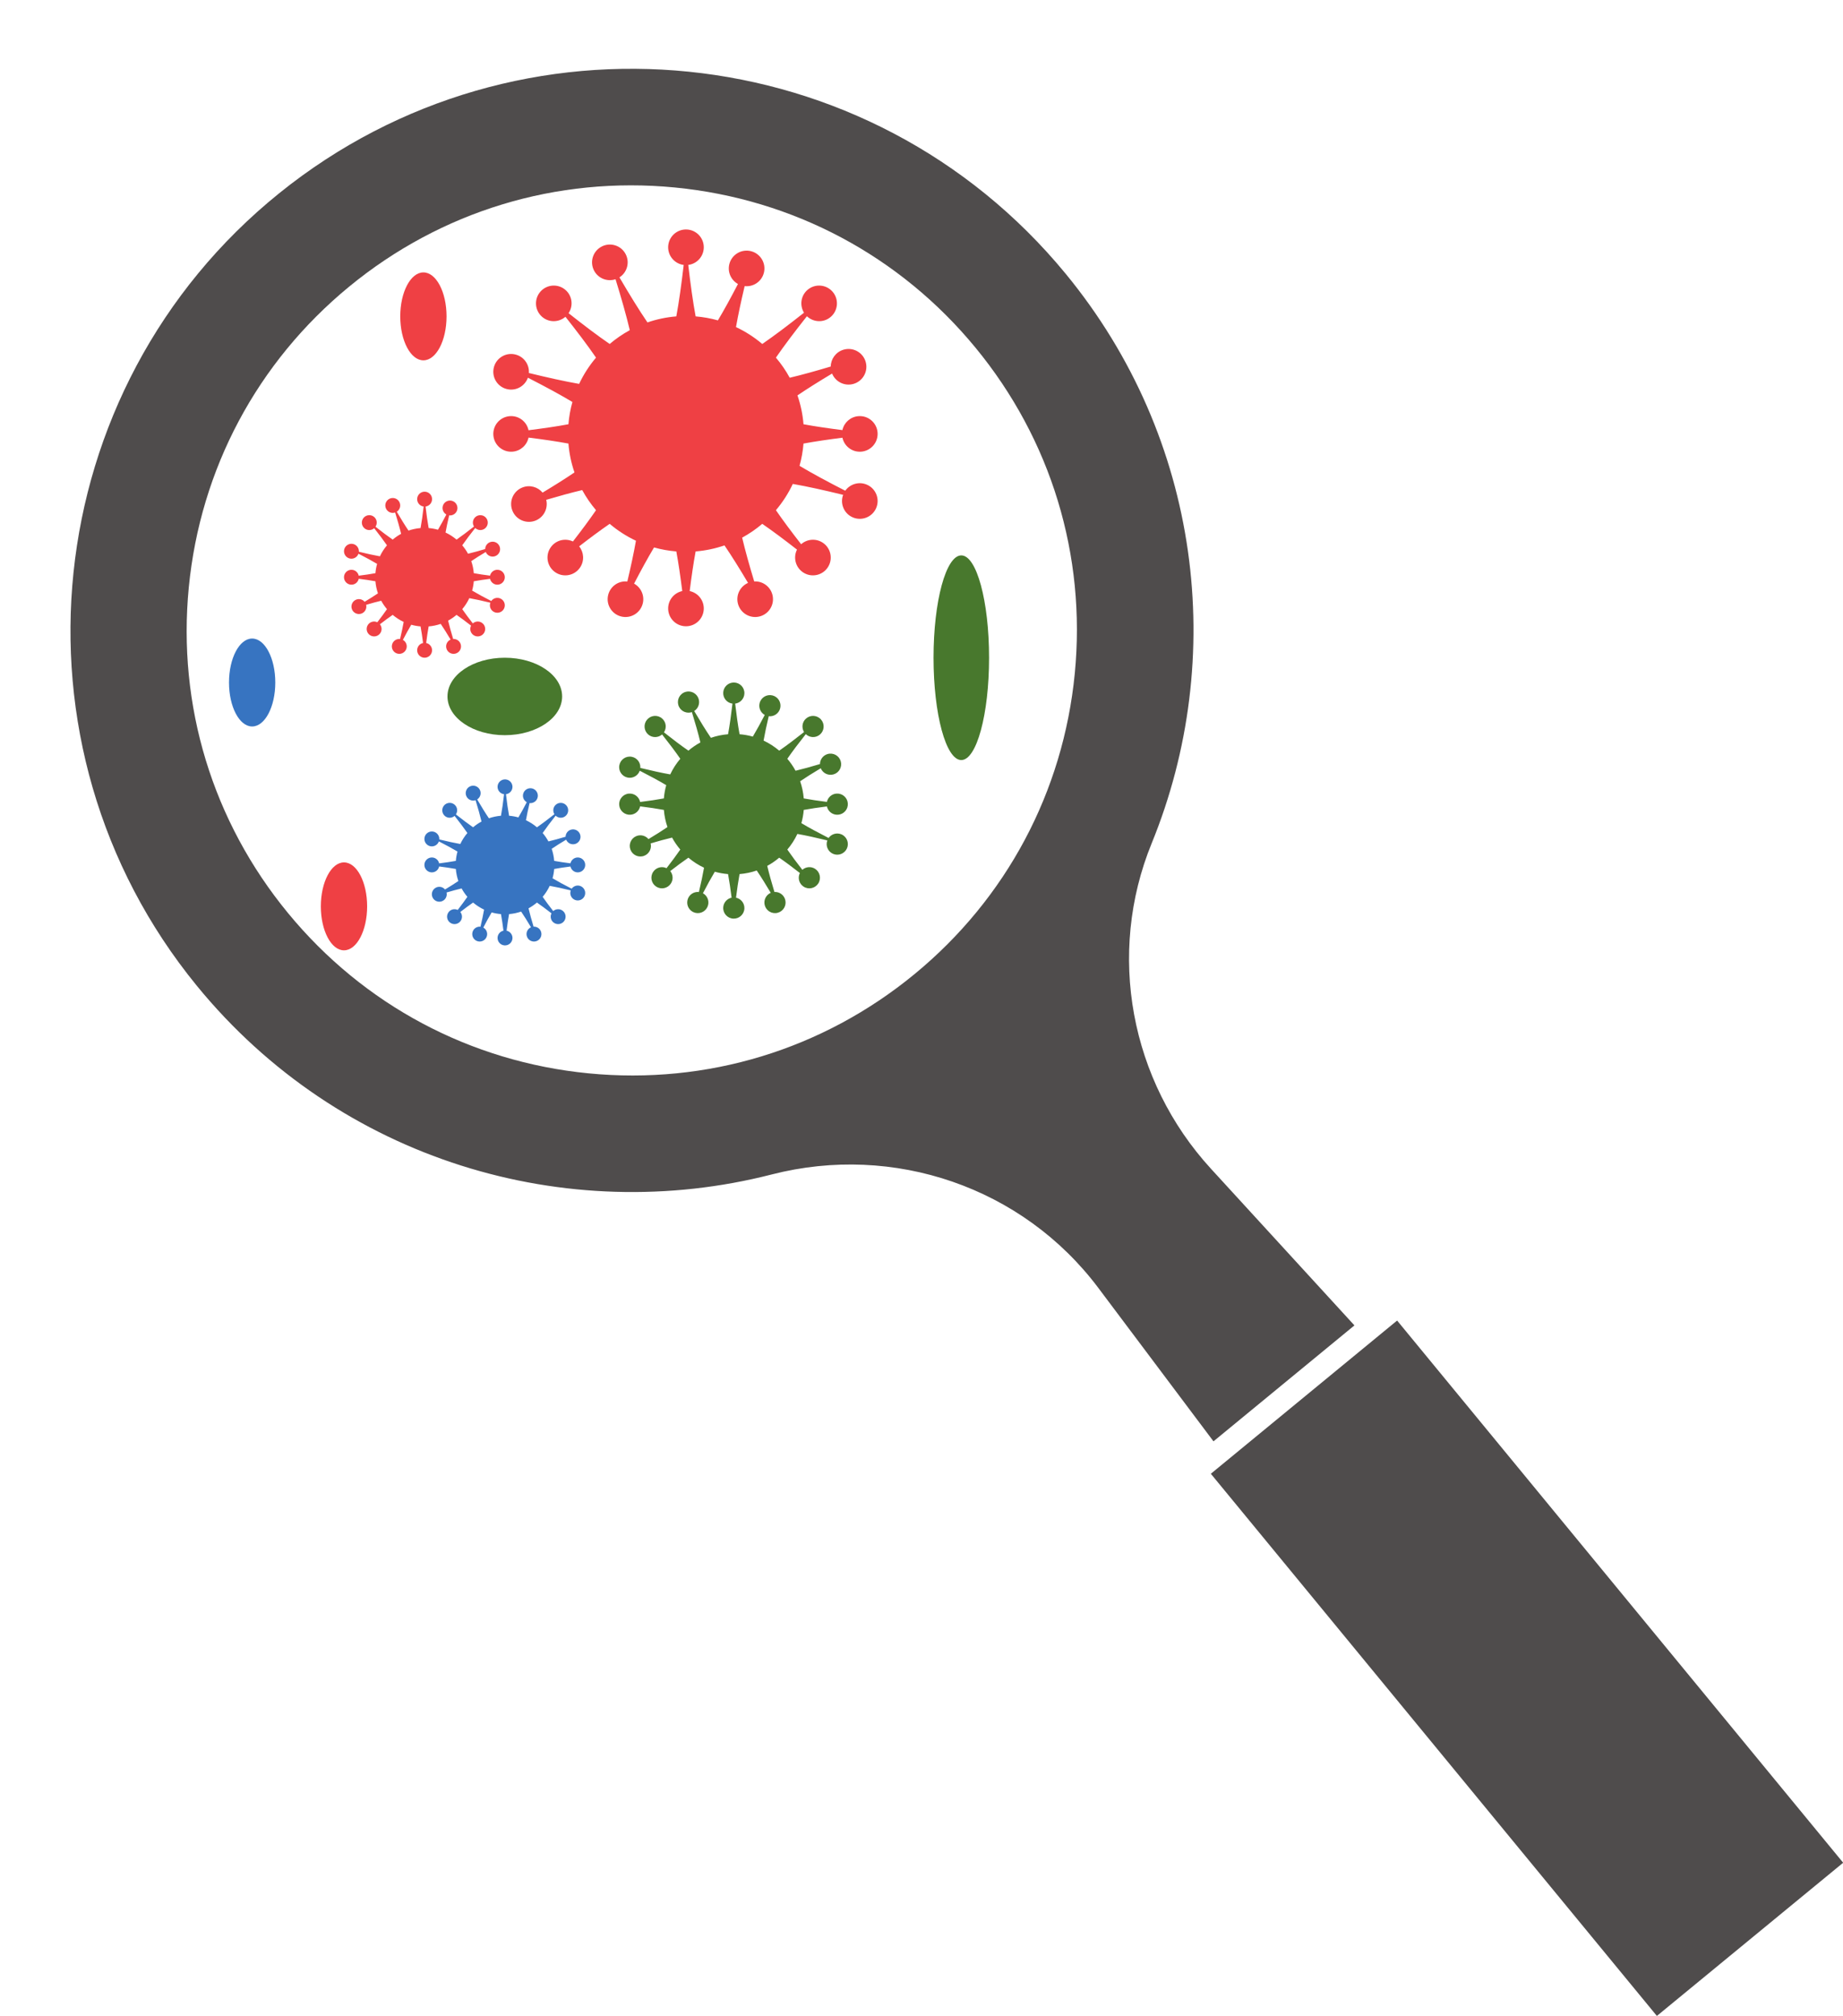 <?xml version="1.0" encoding="UTF-8"?><svg xmlns="http://www.w3.org/2000/svg" xmlns:xlink="http://www.w3.org/1999/xlink" height="1084.3" preserveAspectRatio="xMidYMid meet" version="1.0" viewBox="-37.9 -37.0 991.2 1084.3" width="991.2" zoomAndPan="magnify"><defs><clipPath id="a"><path d="M 613 673 L 953.391 673 L 953.391 1047.34 L 613 1047.34 Z M 613 673"/></clipPath></defs><g><g id="change1_1"><path d="M 428.309 223.688 C 424.074 221.867 419.258 223.336 416.699 226.953 C 407.273 222.141 399.117 217.758 392.098 213.566 C 393.18 209.707 393.906 205.703 394.238 201.586 C 400.492 200.434 407.453 199.414 415.172 198.438 C 416.18 203.07 420.48 206.352 425.328 205.938 C 430.602 205.492 434.516 200.855 434.066 195.582 C 433.621 190.312 428.984 186.398 423.711 186.848 C 419.422 187.211 416.031 190.348 415.16 194.344 C 407.445 193.371 400.488 192.355 394.238 191.199 C 393.805 185.809 392.691 180.605 390.992 175.68 C 396.441 171.977 402.641 168.102 409.613 163.934 C 411.461 168.434 416.453 170.887 421.211 169.465 C 426.281 167.953 429.164 162.617 427.652 157.547 C 426.141 152.477 420.805 149.594 415.734 151.105 C 411.625 152.332 408.949 156.07 408.891 160.141 C 400.773 162.578 393.469 164.609 386.824 166.18 C 384.727 162.309 382.227 158.695 379.398 155.363 C 384.008 148.672 389.562 141.34 396.074 133.102 C 399.633 136.48 405.219 136.684 408.969 133.383 C 412.941 129.887 413.328 123.832 409.836 119.859 C 406.34 115.891 400.285 115.5 396.312 118.996 C 392.758 122.129 392.098 127.297 394.508 131.199 C 386.191 137.773 378.801 143.379 372.059 148.023 C 367.793 144.402 363.051 141.336 357.93 138.934 C 359.094 132.309 360.668 125.008 362.59 116.902 C 367.297 117.43 371.781 114.406 372.945 109.68 C 374.211 104.543 371.07 99.352 365.934 98.086 C 360.797 96.824 355.605 99.961 354.34 105.098 C 353.281 109.391 355.305 113.711 358.992 115.758 C 355.18 123.082 351.629 129.59 348.199 135.324 C 344.344 134.238 340.34 133.516 336.223 133.18 C 334.738 125.152 333.48 115.992 332.254 105.5 C 336.871 104.91 340.496 101.027 340.605 96.23 C 340.73 90.941 336.539 86.555 331.25 86.43 C 325.961 86.309 321.574 90.496 321.449 95.785 C 321.336 100.738 324.996 104.895 329.805 105.512 C 328.578 116 327.316 125.156 325.836 133.18 C 320.441 133.617 315.242 134.727 310.316 136.43 C 305.645 129.559 300.707 121.508 295.246 112.191 C 299.379 109.559 300.898 104.168 298.609 99.73 C 296.184 95.027 290.406 93.18 285.703 95.605 C 281 98.027 279.152 103.809 281.578 108.508 C 283.777 112.777 288.738 114.68 293.148 113.188 C 296.316 123.48 298.906 132.527 300.812 140.594 C 296.945 142.695 293.328 145.195 290 148.02 C 283.348 143.445 276.062 137.926 267.891 131.465 C 270.512 127.516 269.906 122.16 266.234 118.961 C 262.242 115.488 256.191 115.91 252.719 119.898 C 249.242 123.891 249.664 129.941 253.656 133.418 C 257.305 136.594 262.656 136.477 266.203 133.387 C 272.617 141.508 278.105 148.75 282.656 155.363 C 279.039 159.625 275.973 164.367 273.57 169.488 C 265.609 168.094 256.676 166.102 246.539 163.629 C 246.875 158.836 243.57 154.453 238.734 153.559 C 233.531 152.594 228.531 156.027 227.566 161.23 C 226.605 166.434 230.039 171.434 235.242 172.395 C 239.945 173.27 244.469 170.539 246.012 166.164 C 255.152 170.848 263.105 175.125 269.957 179.219 C 268.875 183.078 268.148 187.082 267.816 191.199 C 261.422 192.379 254.289 193.418 246.355 194.414 C 245.375 189.746 241.055 186.434 236.18 186.848 C 230.906 187.293 226.996 191.93 227.445 197.203 C 227.891 202.473 232.527 206.387 237.801 205.938 C 242.113 205.574 245.512 202.402 246.363 198.371 C 254.293 199.367 261.422 200.406 267.816 201.586 C 268.254 206.977 269.359 212.18 271.062 217.105 C 266.004 220.543 260.281 224.137 253.91 227.969 C 251.344 224.902 247.023 223.656 243.094 225.188 C 238.164 227.105 235.723 232.66 237.645 237.59 C 239.562 242.52 245.113 244.961 250.047 243.043 C 254.578 241.277 256.996 236.445 255.867 231.844 C 262.906 229.766 269.34 228 275.23 226.605 C 277.328 230.477 279.828 234.09 282.656 237.422 C 279.09 242.602 274.938 248.18 270.23 254.254 C 265.988 252.234 260.805 253.582 258.141 257.613 C 255.219 262.023 256.43 267.969 260.844 270.887 C 265.254 273.809 271.199 272.598 274.117 268.184 C 276.484 264.613 276.137 260.035 273.578 256.871 C 279.488 252.297 284.934 248.25 290 244.762 C 294.262 248.383 299.004 251.449 304.125 253.852 C 302.965 260.449 301.398 267.719 299.488 275.785 C 294.801 275.285 290.348 278.305 289.188 283.012 C 287.922 288.148 291.062 293.34 296.199 294.605 C 301.336 295.871 306.527 292.73 307.793 287.594 C 308.852 283.293 306.82 278.965 303.117 276.926 C 306.906 269.641 310.445 263.168 313.855 257.465 C 317.711 258.547 321.715 259.27 325.836 259.605 C 327.008 265.961 328.039 273.047 329.031 280.922 C 324.863 281.809 321.652 285.406 321.457 289.863 C 321.227 295.148 325.324 299.621 330.609 299.852 C 335.895 300.082 340.367 295.984 340.598 290.699 C 340.805 285.953 337.523 281.875 333.023 280.922 C 334.016 273.047 335.047 265.961 336.219 259.605 C 341.613 259.168 346.812 258.059 351.738 256.355 C 355.719 262.207 359.891 268.922 364.41 276.531 C 360.211 278.363 357.809 283 358.945 287.602 C 360.215 292.738 365.41 295.871 370.547 294.602 C 375.684 293.332 378.816 288.141 377.547 283.004 C 376.426 278.461 372.234 275.492 367.73 275.742 C 365.098 267.031 362.906 259.23 361.242 252.191 C 365.109 250.09 368.727 247.59 372.055 244.766 C 377.762 248.691 383.938 253.316 390.738 258.629 C 388.605 262.898 389.941 268.188 394.023 270.887 C 398.434 273.809 404.379 272.598 407.297 268.184 C 410.219 263.773 409.008 257.828 404.598 254.91 C 400.898 252.465 396.137 252.926 392.969 255.73 C 387.777 249.074 383.258 243.023 379.398 237.422 C 383.016 233.16 386.082 228.414 388.484 223.297 C 396.457 224.695 405.398 226.688 415.551 229.164 C 413.785 233.914 416.027 239.262 420.734 241.289 C 425.594 243.379 431.23 241.133 433.32 236.273 C 435.41 231.414 433.168 225.777 428.309 223.688" fill="#ef4044"/></g><g id="change2_1"><path d="M 414.645 411.789 C 412.125 410.707 409.258 411.582 407.738 413.734 C 402.129 410.867 397.273 408.262 393.098 405.766 C 393.738 403.473 394.172 401.09 394.371 398.637 C 398.09 397.949 402.234 397.344 406.824 396.766 C 407.426 399.52 409.984 401.473 412.871 401.227 C 416.012 400.961 418.336 398.203 418.07 395.066 C 417.805 391.93 415.047 389.602 411.91 389.867 C 409.355 390.082 407.34 391.949 406.82 394.328 C 402.23 393.75 398.09 393.145 394.371 392.457 C 394.109 389.25 393.449 386.152 392.438 383.223 C 395.684 381.02 399.367 378.711 403.52 376.23 C 404.617 378.91 407.59 380.367 410.422 379.523 C 413.438 378.625 415.152 375.449 414.254 372.43 C 413.355 369.414 410.18 367.699 407.16 368.598 C 404.715 369.328 403.125 371.551 403.09 373.977 C 398.258 375.426 393.91 376.633 389.961 377.566 C 388.711 375.266 387.223 373.113 385.539 371.133 C 388.281 367.148 391.59 362.785 395.465 357.883 C 397.578 359.895 400.902 360.016 403.137 358.051 C 405.5 355.973 405.73 352.371 403.652 350.008 C 401.57 347.641 397.969 347.41 395.605 349.492 C 393.488 351.355 393.098 354.43 394.531 356.754 C 389.582 360.664 385.184 364 381.172 366.766 C 378.633 364.609 375.812 362.785 372.766 361.355 C 373.457 357.414 374.395 353.07 375.535 348.246 C 378.34 348.559 381.008 346.762 381.699 343.949 C 382.453 340.891 380.586 337.801 377.527 337.051 C 374.469 336.297 371.383 338.164 370.629 341.223 C 370 343.773 371.203 346.348 373.398 347.562 C 371.129 351.922 369.016 355.793 366.977 359.207 C 364.68 358.562 362.297 358.133 359.848 357.934 C 358.965 353.156 358.215 347.703 357.484 341.461 C 360.234 341.109 362.391 338.801 362.453 335.945 C 362.527 332.797 360.035 330.188 356.887 330.113 C 353.738 330.039 351.129 332.531 351.055 335.68 C 350.988 338.625 353.168 341.102 356.027 341.465 C 355.297 347.707 354.547 353.156 353.664 357.934 C 350.457 358.191 347.363 358.852 344.43 359.863 C 341.652 355.773 338.715 350.984 335.465 345.441 C 337.922 343.875 338.824 340.668 337.465 338.023 C 336.02 335.227 332.582 334.129 329.785 335.57 C 326.984 337.016 325.887 340.453 327.328 343.25 C 328.641 345.789 331.59 346.922 334.215 346.035 C 336.102 352.16 337.641 357.543 338.777 362.344 C 336.473 363.594 334.324 365.082 332.34 366.762 C 328.383 364.039 324.051 360.754 319.184 356.91 C 320.746 354.562 320.383 351.371 318.199 349.473 C 315.824 347.402 312.223 347.652 310.156 350.027 C 308.09 352.402 308.34 356.004 310.715 358.07 C 312.887 359.961 316.07 359.895 318.184 358.055 C 321.996 362.887 325.262 367.195 327.973 371.133 C 325.816 373.668 323.992 376.492 322.562 379.539 C 317.828 378.707 312.512 377.523 306.48 376.051 C 306.68 373.199 304.711 370.59 301.836 370.059 C 298.738 369.484 295.766 371.527 295.191 374.625 C 294.617 377.719 296.66 380.695 299.758 381.27 C 302.555 381.785 305.246 380.164 306.164 377.562 C 311.605 380.348 316.336 382.891 320.414 385.328 C 319.77 387.625 319.34 390.008 319.141 392.457 C 315.336 393.16 311.09 393.777 306.371 394.367 C 305.785 391.594 303.215 389.621 300.316 389.867 C 297.18 390.133 294.852 392.891 295.117 396.027 C 295.383 399.168 298.141 401.492 301.277 401.227 C 303.844 401.012 305.867 399.121 306.375 396.727 C 311.094 397.316 315.336 397.934 319.141 398.637 C 319.402 401.848 320.059 404.941 321.074 407.871 C 318.062 409.918 314.656 412.059 310.863 414.336 C 309.34 412.516 306.77 411.773 304.43 412.684 C 301.496 413.824 300.043 417.129 301.184 420.062 C 302.328 422.996 305.633 424.449 308.566 423.309 C 311.262 422.258 312.703 419.383 312.031 416.645 C 316.219 415.406 320.047 414.355 323.555 413.527 C 324.801 415.828 326.289 417.98 327.973 419.961 C 325.848 423.043 323.379 426.363 320.578 429.977 C 318.055 428.777 314.969 429.578 313.383 431.977 C 311.645 434.602 312.363 438.141 314.988 439.879 C 317.617 441.613 321.152 440.895 322.891 438.27 C 324.297 436.145 324.094 433.418 322.57 431.535 C 326.086 428.812 329.328 426.406 332.34 424.332 C 334.879 426.484 337.699 428.309 340.746 429.738 C 340.059 433.664 339.125 437.992 337.988 442.789 C 335.199 442.492 332.547 444.289 331.859 447.09 C 331.105 450.148 332.973 453.238 336.031 453.988 C 339.09 454.742 342.176 452.875 342.93 449.816 C 343.559 447.258 342.352 444.684 340.148 443.469 C 342.402 439.137 344.508 435.285 346.535 431.887 C 348.832 432.531 351.215 432.965 353.664 433.164 C 354.363 436.945 354.98 441.16 355.566 445.848 C 353.086 446.375 351.176 448.52 351.059 451.168 C 350.922 454.312 353.363 456.977 356.508 457.113 C 359.652 457.25 362.312 454.812 362.449 451.664 C 362.574 448.844 360.621 446.414 357.945 445.848 C 358.531 441.16 359.148 436.945 359.844 433.164 C 363.055 432.902 366.148 432.242 369.082 431.23 C 371.449 434.711 373.93 438.707 376.621 443.234 C 374.121 444.328 372.691 447.086 373.367 449.824 C 374.125 452.879 377.215 454.746 380.27 453.988 C 383.328 453.234 385.191 450.145 384.438 447.086 C 383.77 444.387 381.277 442.617 378.598 442.766 C 377.027 437.582 375.727 432.938 374.734 428.75 C 377.039 427.5 379.188 426.016 381.172 424.332 C 384.566 426.668 388.242 429.422 392.289 432.582 C 391.02 435.121 391.812 438.27 394.242 439.879 C 396.867 441.613 400.402 440.895 402.141 438.27 C 403.879 435.645 403.16 432.105 400.535 430.367 C 398.336 428.914 395.5 429.188 393.613 430.855 C 390.523 426.895 387.836 423.297 385.539 419.961 C 387.691 417.426 389.52 414.605 390.945 411.559 C 395.691 412.391 401.012 413.574 407.051 415.047 C 406.004 417.875 407.336 421.059 410.137 422.266 C 413.031 423.508 416.383 422.172 417.629 419.281 C 418.871 416.387 417.535 413.035 414.645 411.789" fill="#48782d"/></g><g id="change3_1"><path d="M 274.414 439.648 C 272.641 438.887 270.625 439.504 269.555 441.016 C 265.613 439 262.199 437.168 259.262 435.414 C 259.715 433.801 260.02 432.125 260.156 430.402 C 262.773 429.918 265.688 429.492 268.914 429.086 C 269.34 431.023 271.137 432.395 273.168 432.223 C 275.375 432.035 277.012 430.094 276.824 427.891 C 276.637 425.684 274.695 424.047 272.488 424.234 C 270.695 424.387 269.277 425.699 268.91 427.371 C 265.684 426.965 262.773 426.539 260.156 426.055 C 259.977 423.801 259.512 421.621 258.801 419.562 C 261.078 418.012 263.672 416.391 266.59 414.645 C 267.363 416.527 269.453 417.555 271.445 416.961 C 273.566 416.328 274.773 414.094 274.141 411.973 C 273.508 409.852 271.273 408.645 269.152 409.277 C 267.434 409.789 266.312 411.355 266.289 413.059 C 262.891 414.078 259.836 414.93 257.055 415.586 C 256.176 413.965 255.133 412.453 253.949 411.059 C 255.875 408.262 258.199 405.191 260.926 401.742 C 262.414 403.156 264.75 403.242 266.32 401.863 C 267.984 400.398 268.145 397.867 266.684 396.203 C 265.223 394.543 262.688 394.379 261.027 395.844 C 259.539 397.152 259.262 399.316 260.27 400.949 C 256.789 403.699 253.699 406.047 250.875 407.988 C 249.094 406.473 247.109 405.191 244.965 404.188 C 245.453 401.414 246.109 398.359 246.914 394.969 C 248.883 395.188 250.762 393.922 251.246 391.945 C 251.777 389.797 250.465 387.621 248.312 387.094 C 246.164 386.562 243.992 387.879 243.465 390.027 C 243.02 391.824 243.867 393.629 245.41 394.488 C 243.816 397.555 242.328 400.273 240.895 402.676 C 239.281 402.223 237.605 401.918 235.883 401.777 C 235.262 398.418 234.734 394.586 234.219 390.195 C 236.152 389.949 237.668 388.324 237.715 386.316 C 237.766 384.102 236.016 382.266 233.801 382.215 C 231.59 382.164 229.754 383.918 229.699 386.129 C 229.652 388.203 231.184 389.941 233.195 390.199 C 232.684 394.59 232.156 398.422 231.535 401.777 C 229.277 401.961 227.102 402.426 225.039 403.137 C 223.086 400.262 221.02 396.895 218.734 392.996 C 220.465 391.895 221.102 389.637 220.145 387.781 C 219.129 385.812 216.711 385.039 214.742 386.055 C 212.773 387.07 212.004 389.488 213.016 391.453 C 213.938 393.238 216.012 394.035 217.859 393.41 C 219.184 397.719 220.266 401.504 221.066 404.879 C 219.445 405.758 217.934 406.805 216.539 407.988 C 213.758 406.07 210.711 403.762 207.289 401.059 C 208.387 399.406 208.133 397.164 206.598 395.828 C 204.926 394.375 202.395 394.551 200.941 396.223 C 199.488 397.891 199.664 400.422 201.332 401.875 C 202.859 403.207 205.098 403.156 206.586 401.863 C 209.27 405.262 211.562 408.293 213.469 411.059 C 211.953 412.844 210.672 414.828 209.664 416.973 C 206.336 416.387 202.598 415.555 198.355 414.52 C 198.496 412.512 197.113 410.68 195.09 410.305 C 192.91 409.898 190.82 411.34 190.418 413.516 C 190.012 415.691 191.449 417.785 193.629 418.188 C 195.594 418.551 197.488 417.41 198.133 415.578 C 201.961 417.539 205.285 419.328 208.152 421.043 C 207.699 422.656 207.398 424.332 207.258 426.055 C 204.582 426.551 201.598 426.984 198.277 427.398 C 197.867 425.445 196.059 424.062 194.02 424.234 C 191.812 424.422 190.18 426.359 190.363 428.566 C 190.551 430.773 192.492 432.41 194.699 432.223 C 196.504 432.07 197.926 430.742 198.281 429.055 C 201.598 429.473 204.582 429.906 207.258 430.398 C 207.441 432.656 207.906 434.832 208.617 436.895 C 206.5 438.336 204.105 439.836 201.438 441.441 C 200.367 440.156 198.559 439.637 196.914 440.277 C 194.852 441.078 193.828 443.402 194.633 445.469 C 195.438 447.531 197.758 448.551 199.82 447.746 C 201.719 447.012 202.73 444.988 202.258 443.062 C 205.203 442.191 207.895 441.453 210.359 440.871 C 211.238 442.488 212.285 444.004 213.469 445.395 C 211.977 447.562 210.238 449.898 208.27 452.438 C 206.492 451.594 204.324 452.156 203.211 453.844 C 201.988 455.691 202.492 458.18 204.34 459.398 C 206.188 460.621 208.672 460.113 209.895 458.27 C 210.883 456.773 210.738 454.859 209.668 453.535 C 212.141 451.621 214.422 449.926 216.539 448.469 C 218.324 449.98 220.309 451.266 222.449 452.27 C 221.965 455.031 221.312 458.074 220.512 461.449 C 218.551 461.238 216.688 462.504 216.199 464.473 C 215.672 466.621 216.984 468.793 219.137 469.324 C 221.285 469.852 223.457 468.539 223.984 466.391 C 224.43 464.59 223.578 462.777 222.027 461.926 C 223.613 458.879 225.094 456.168 226.523 453.781 C 228.137 454.234 229.812 454.539 231.535 454.68 C 232.027 457.34 232.457 460.305 232.871 463.598 C 231.129 463.969 229.785 465.477 229.703 467.34 C 229.605 469.551 231.32 471.422 233.531 471.52 C 235.746 471.617 237.617 469.902 237.715 467.688 C 237.801 465.703 236.426 463.996 234.543 463.598 C 234.957 460.305 235.391 457.336 235.879 454.68 C 238.137 454.496 240.312 454.031 242.375 453.32 C 244.039 455.77 245.785 458.574 247.676 461.762 C 245.918 462.527 244.914 464.469 245.391 466.395 C 245.922 468.543 248.094 469.855 250.242 469.324 C 252.395 468.789 253.703 466.617 253.172 464.469 C 252.703 462.57 250.949 461.324 249.066 461.43 C 247.965 457.785 247.047 454.52 246.352 451.574 C 247.969 450.695 249.48 449.652 250.875 448.469 C 253.266 450.113 255.848 452.047 258.695 454.27 C 257.801 456.055 258.359 458.27 260.066 459.398 C 261.914 460.621 264.402 460.113 265.621 458.27 C 266.844 456.422 266.34 453.934 264.492 452.715 C 262.945 451.691 260.949 451.883 259.625 453.055 C 257.453 450.27 255.562 447.742 253.949 445.395 C 255.461 443.613 256.746 441.629 257.75 439.484 C 261.086 440.07 264.828 440.902 269.074 441.941 C 268.336 443.93 269.273 446.168 271.246 447.016 C 273.277 447.891 275.637 446.949 276.512 444.914 C 277.387 442.883 276.445 440.523 274.414 439.648" fill="#3774c1"/></g><g id="change1_2"><path d="M 231.168 284.906 C 229.398 284.145 227.383 284.758 226.312 286.273 C 222.367 284.258 218.953 282.426 216.016 280.672 C 216.469 279.059 216.773 277.383 216.914 275.656 C 219.527 275.176 222.441 274.75 225.672 274.344 C 226.094 276.277 227.895 277.652 229.922 277.48 C 232.129 277.293 233.766 275.352 233.578 273.145 C 233.391 270.941 231.449 269.305 229.246 269.492 C 227.449 269.645 226.031 270.957 225.668 272.629 C 222.438 272.223 219.527 271.797 216.914 271.312 C 216.73 269.055 216.266 266.879 215.555 264.816 C 217.836 263.27 220.43 261.648 223.348 259.902 C 224.117 261.785 226.207 262.812 228.199 262.219 C 230.32 261.586 231.527 259.352 230.895 257.23 C 230.262 255.109 228.027 253.902 225.906 254.535 C 224.188 255.047 223.07 256.613 223.043 258.316 C 219.648 259.336 216.59 260.188 213.812 260.844 C 212.934 259.223 211.887 257.711 210.703 256.316 C 212.633 253.516 214.957 250.449 217.68 247 C 219.168 248.414 221.508 248.5 223.078 247.121 C 224.738 245.656 224.902 243.125 223.438 241.461 C 221.977 239.801 219.441 239.637 217.781 241.102 C 216.293 242.41 216.02 244.574 217.023 246.207 C 213.547 248.957 210.453 251.305 207.633 253.246 C 205.848 251.73 203.863 250.449 201.719 249.441 C 202.207 246.672 202.863 243.617 203.668 240.223 C 205.641 240.445 207.516 239.18 208.004 237.203 C 208.531 235.051 207.219 232.879 205.07 232.352 C 202.918 231.82 200.746 233.137 200.219 235.285 C 199.777 237.082 200.621 238.887 202.164 239.742 C 200.57 242.809 199.082 245.531 197.648 247.934 C 196.035 247.48 194.359 247.176 192.637 247.035 C 192.016 243.676 191.488 239.844 190.977 235.453 C 192.906 235.203 194.426 233.582 194.473 231.574 C 194.523 229.359 192.77 227.523 190.555 227.473 C 188.344 227.422 186.508 229.176 186.457 231.387 C 186.406 233.461 187.941 235.199 189.949 235.457 C 189.438 239.848 188.91 243.676 188.289 247.035 C 186.035 247.219 183.859 247.684 181.797 248.395 C 179.844 245.52 177.777 242.152 175.492 238.254 C 177.219 237.152 177.855 234.895 176.898 233.039 C 175.883 231.07 173.465 230.297 171.496 231.312 C 169.531 232.324 168.758 234.742 169.773 236.711 C 170.691 238.496 172.766 239.293 174.613 238.668 C 175.938 242.977 177.023 246.762 177.82 250.137 C 176.203 251.016 174.688 252.062 173.297 253.246 C 170.512 251.328 167.465 249.02 164.043 246.316 C 165.141 244.664 164.887 242.422 163.352 241.086 C 161.68 239.633 159.148 239.809 157.695 241.477 C 156.242 243.148 156.418 245.68 158.09 247.133 C 159.613 248.465 161.855 248.414 163.34 247.121 C 166.023 250.52 168.316 253.551 170.223 256.316 C 168.711 258.102 167.426 260.086 166.422 262.227 C 163.09 261.645 159.352 260.812 155.109 259.777 C 155.25 257.77 153.867 255.938 151.844 255.562 C 149.668 255.156 147.574 256.594 147.172 258.773 C 146.77 260.949 148.207 263.039 150.383 263.445 C 152.352 263.809 154.242 262.668 154.891 260.836 C 158.715 262.797 162.043 264.586 164.91 266.301 C 164.457 267.914 164.152 269.59 164.012 271.312 C 161.336 271.805 158.352 272.242 155.031 272.656 C 154.621 270.703 152.812 269.316 150.773 269.492 C 148.57 269.68 146.934 271.617 147.121 273.824 C 147.309 276.031 149.246 277.668 151.453 277.48 C 153.258 277.328 154.68 276 155.035 274.312 C 158.355 274.73 161.34 275.164 164.012 275.656 C 164.195 277.914 164.66 280.09 165.371 282.152 C 163.254 283.59 160.859 285.094 158.195 286.695 C 157.121 285.414 155.312 284.895 153.668 285.535 C 151.605 286.336 150.586 288.66 151.387 290.723 C 152.191 292.785 154.516 293.809 156.578 293.004 C 158.473 292.266 159.484 290.242 159.016 288.32 C 161.957 287.449 164.652 286.711 167.117 286.129 C 167.992 287.746 169.039 289.262 170.223 290.652 C 168.73 292.82 166.992 295.156 165.023 297.695 C 163.25 296.852 161.078 297.414 159.965 299.102 C 158.742 300.949 159.246 303.434 161.094 304.656 C 162.941 305.879 165.43 305.371 166.648 303.527 C 167.641 302.031 167.496 300.117 166.426 298.793 C 168.898 296.879 171.176 295.184 173.297 293.727 C 175.078 295.238 177.062 296.523 179.207 297.527 C 178.723 300.289 178.066 303.332 177.266 306.707 C 175.305 306.496 173.441 307.762 172.957 309.73 C 172.426 311.879 173.738 314.051 175.891 314.582 C 178.039 315.109 180.211 313.797 180.738 311.648 C 181.184 309.848 180.332 308.035 178.785 307.184 C 180.371 304.137 181.852 301.426 183.277 299.039 C 184.891 299.492 186.566 299.797 188.289 299.938 C 188.781 302.594 189.215 305.559 189.629 308.855 C 187.883 309.227 186.539 310.73 186.457 312.598 C 186.363 314.809 188.074 316.68 190.289 316.777 C 192.5 316.871 194.371 315.156 194.469 312.945 C 194.555 310.961 193.18 309.254 191.301 308.855 C 191.711 305.559 192.145 302.594 192.637 299.938 C 194.891 299.754 197.066 299.289 199.129 298.574 C 200.793 301.023 202.539 303.832 204.434 307.02 C 202.676 307.785 201.668 309.727 202.145 311.648 C 202.676 313.801 204.852 315.109 207 314.578 C 209.148 314.051 210.461 311.875 209.93 309.727 C 209.457 307.824 207.707 306.582 205.82 306.688 C 204.719 303.043 203.801 299.777 203.105 296.832 C 204.727 295.953 206.238 294.906 207.633 293.727 C 210.02 295.367 212.602 297.305 215.449 299.527 C 214.555 301.312 215.113 303.527 216.82 304.656 C 218.668 305.879 221.156 305.371 222.379 303.527 C 223.598 301.68 223.094 299.191 221.246 297.969 C 219.699 296.945 217.707 297.141 216.383 298.312 C 214.211 295.527 212.316 292.996 210.703 290.652 C 212.219 288.871 213.5 286.887 214.504 284.742 C 217.84 285.328 221.582 286.16 225.828 287.199 C 225.094 289.188 226.031 291.426 228 292.27 C 230.031 293.145 232.391 292.207 233.266 290.172 C 234.141 288.141 233.203 285.781 231.168 284.906" fill="#ef4044"/></g><g id="change4_1"><path d="M 540.137 325.289 C 533.941 388.926 503.332 446.344 453.953 486.961 C 404.574 527.578 342.332 546.535 278.695 540.34 C 215.055 534.145 157.641 503.539 117.023 454.16 C 76.402 404.781 57.445 342.539 63.641 278.898 C 69.836 215.262 100.441 157.848 149.82 117.227 C 199.203 76.609 261.441 57.652 325.082 63.848 C 388.719 70.043 446.137 100.648 486.754 150.027 C 527.371 199.406 546.328 261.648 540.137 325.289 Z M 112.289 66.918 C -17.887 171.91 -37.852 363.809 68.004 493.285 C 144.953 587.402 266.785 623.039 377.172 594.715 C 442.809 577.875 512.156 601.582 552.828 655.785 L 614.727 738.273 L 690.539 675.91 L 613.344 591.621 C 569.961 544.25 557.211 476.051 581.5 416.582 C 622.137 317.082 608.254 199.016 535.188 110.188 C 429.832 -17.891 241.094 -36.969 112.289 66.918" fill="#4f4c4c"/></g><g clip-path="url(#a)" id="change4_2"><path d="M 953.391 964.934 L 853.203 1047.34 L 613.312 755.711 L 713.496 673.301 L 953.391 964.934" fill="#4f4c4c"/></g><g id="change2_2"><path d="M 494.043 316.781 C 494.043 347.18 487.355 371.824 479.105 371.824 C 470.859 371.824 464.172 347.18 464.172 316.781 C 464.172 286.379 470.859 261.734 479.105 261.734 C 487.355 261.734 494.043 286.379 494.043 316.781" fill="#48782d"/></g><g id="change1_3"><path d="M 202.258 133.172 C 202.258 146.23 196.684 156.816 189.809 156.816 C 182.938 156.816 177.363 146.23 177.363 133.172 C 177.363 120.109 182.938 109.523 189.809 109.523 C 196.684 109.523 202.258 120.109 202.258 133.172" fill="#ef4044"/></g><g id="change3_2"><path d="M 110.156 330.109 C 110.156 343.172 104.582 353.758 97.707 353.758 C 90.836 353.758 85.262 343.172 85.262 330.109 C 85.262 317.051 90.836 306.465 97.707 306.465 C 104.582 306.465 110.156 317.051 110.156 330.109" fill="#3774c1"/></g><g id="change1_4"><path d="M 159.551 450.516 C 159.551 463.578 153.977 474.164 147.105 474.164 C 140.23 474.164 134.656 463.578 134.656 450.516 C 134.656 437.457 140.23 426.867 147.105 426.867 C 153.977 426.867 159.551 437.457 159.551 450.516" fill="#ef4044"/></g><g id="change2_3"><path d="M 264.426 337.613 C 264.426 326.105 250.621 316.781 233.594 316.781 C 216.566 316.781 202.762 326.105 202.762 337.613 C 202.762 349.117 216.566 358.445 233.594 358.445 C 250.621 358.445 264.426 349.117 264.426 337.613" fill="#48782d"/></g></g></svg>